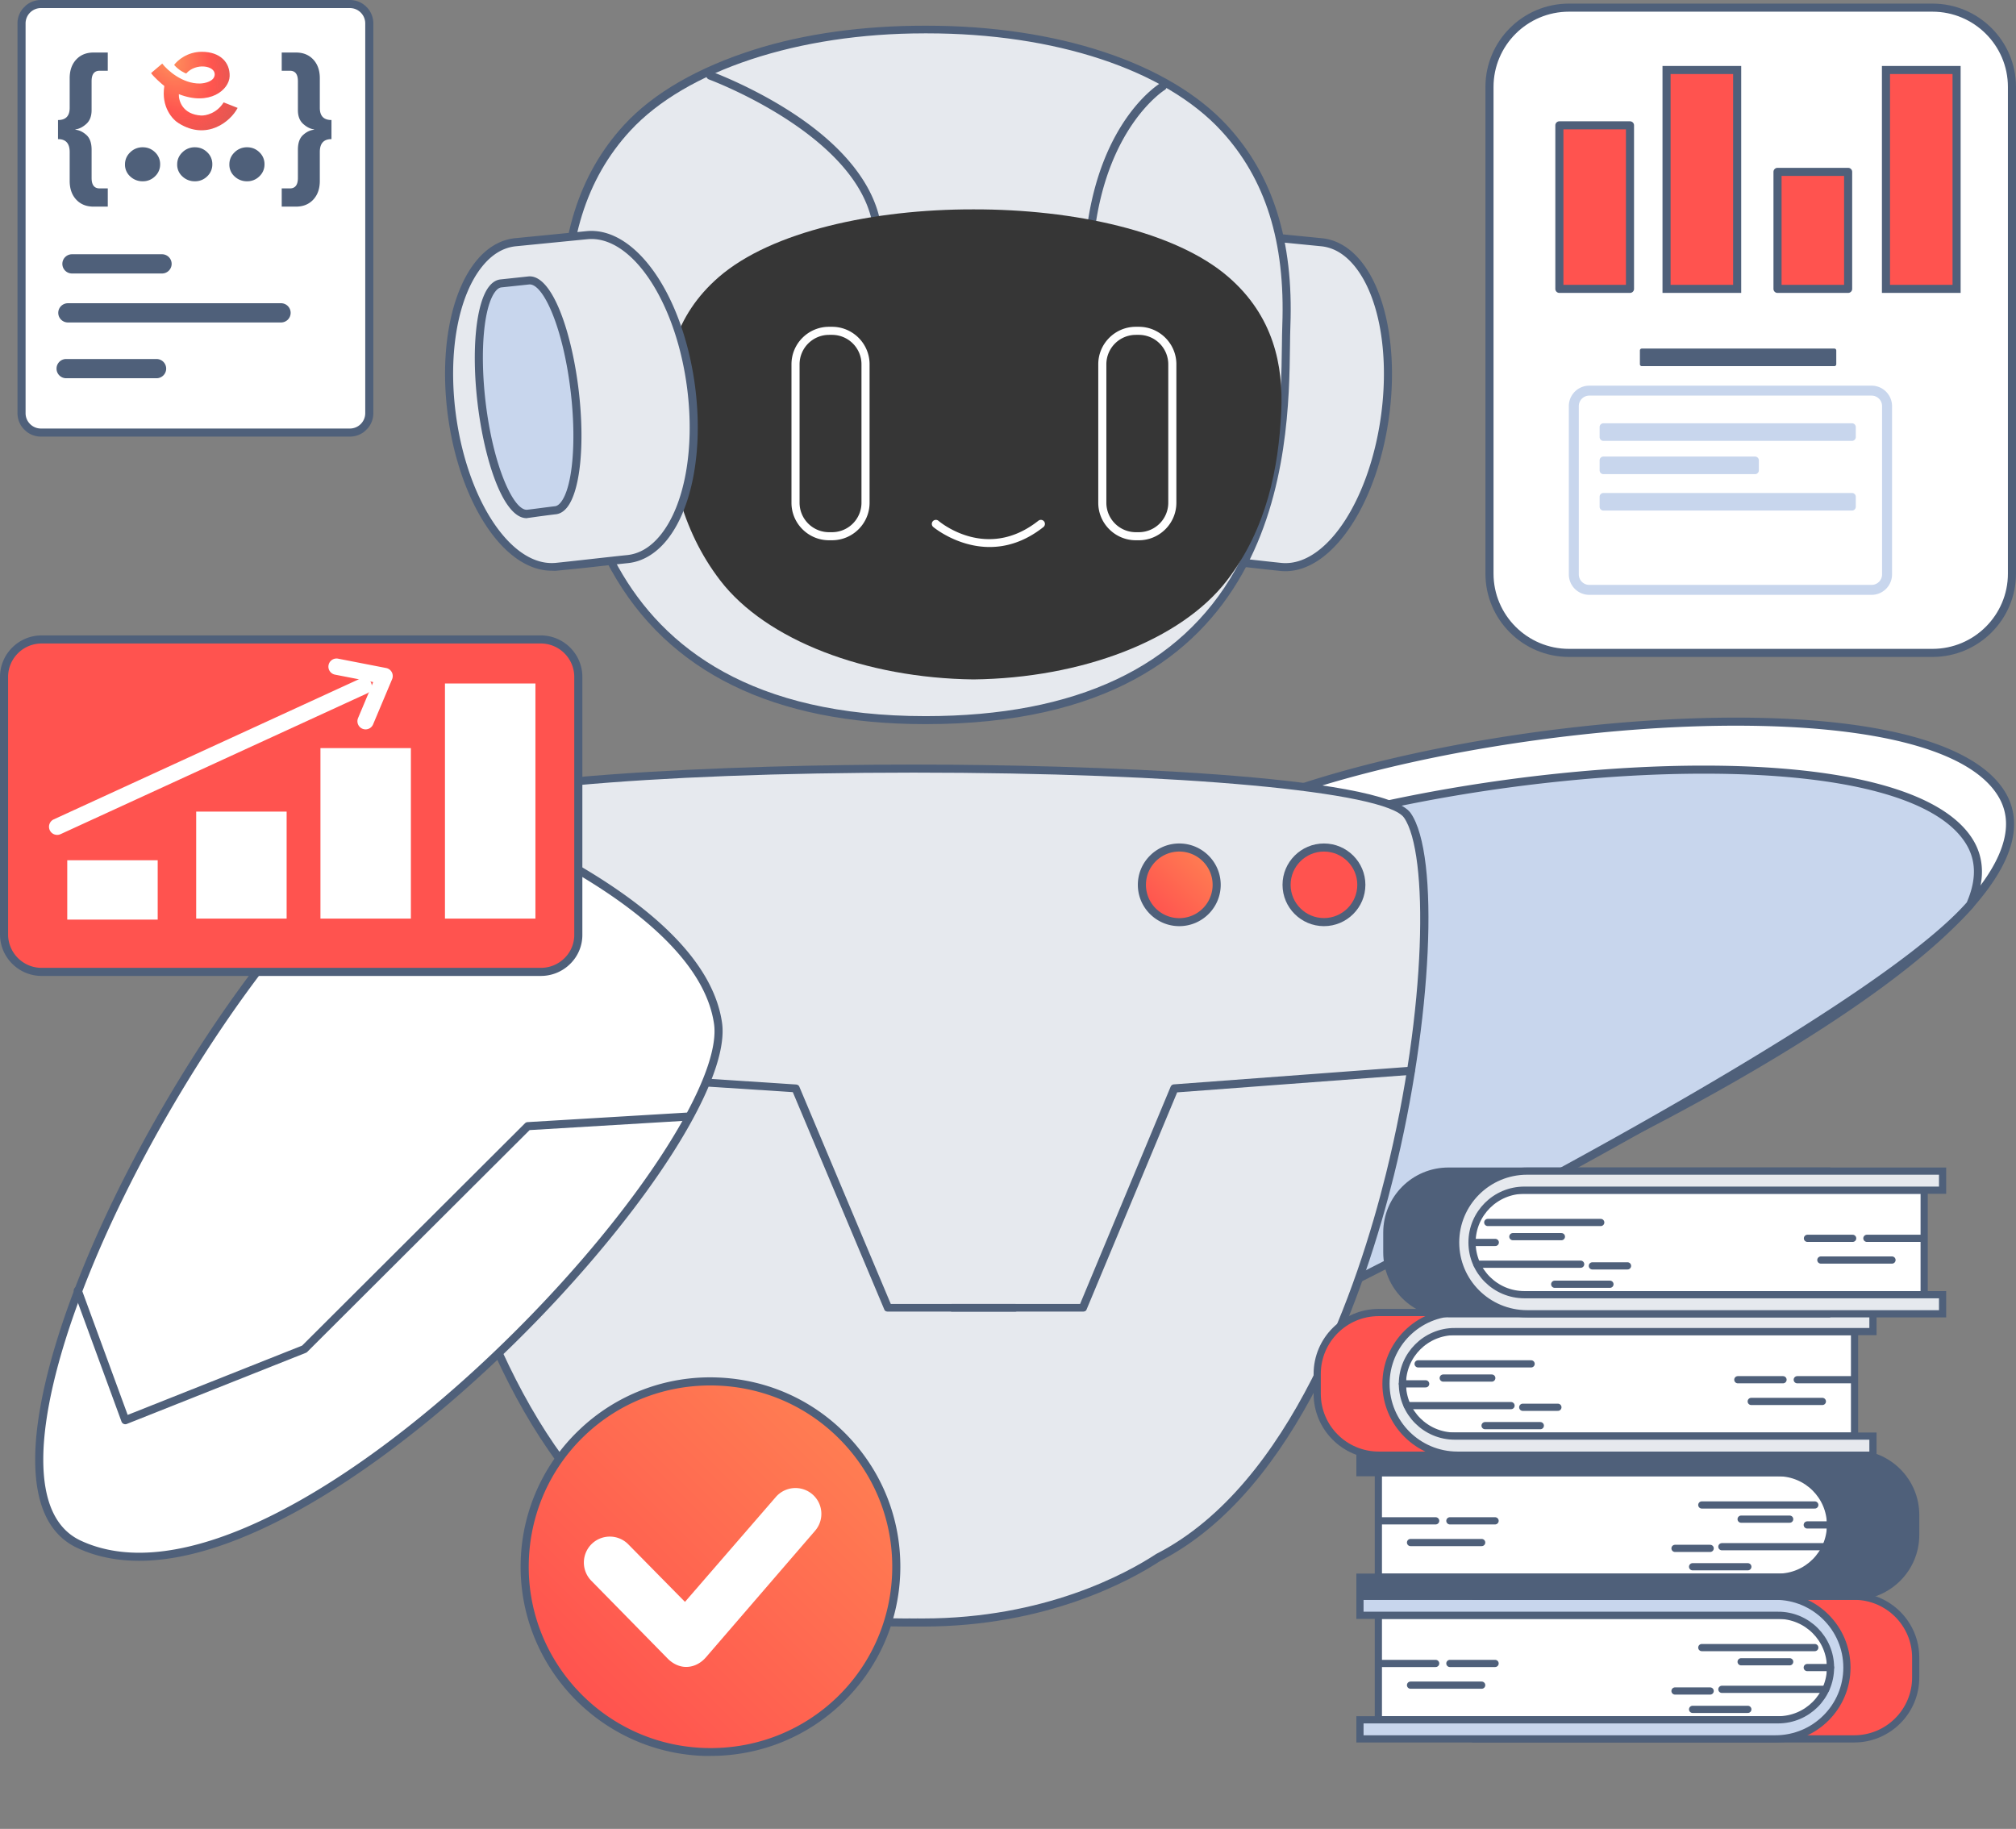 <svg width="280" height="254" viewBox="0 0 280 254" fill="none" xmlns="http://www.w3.org/2000/svg"><rect x="0" y="0" width="280" height="254" fill="#808080" stroke="none"/><g clip-path="url(#clip0_3141_57638)"><path d="M163.456 117.412c22.195-15.983 103.055-25.48 114.477-7.247 11.423 18.234-59.884 51.394-59.884 51.394l-53.124-34.957-1.469-9.19z" fill="#fff"/><path d="M218.05 162.12a.566.566 0 01-.31-.093l-53.124-34.957a.556.556 0 01-.245-.38l-1.469-9.19a.557.557 0 01.226-.543c6.534-4.705 18.448-9.097 33.548-12.368 14.451-3.13 30.632-4.925 44.393-4.925 19.958 0 33.219 3.623 37.342 10.204 1.403 2.241 1.692 4.802.857 7.613-2.33 7.846-13.318 17.741-32.658 29.409-14.34 8.652-28.185 15.113-28.323 15.177a.561.561 0 01-.237.053zm-52.608-35.85l52.653 34.647c4.278-2.023 54.912-26.302 60.095-43.755.75-2.524.51-4.716-.733-6.7-3.909-6.241-16.832-9.677-36.388-9.677-13.684 0-29.778 1.786-44.154 4.9-14.737 3.192-26.378 7.44-32.849 11.982l1.376 8.603z" fill="#4F607A"/><path d="M163.987 121.086l.896 5.607 21.843 51.855s71.921-35.805 86.917-52.916c1.382-3.151 1.519-6.139-.15-8.802-10.69-17.063-82.183-9.84-109.506 4.256z" fill="#C8D6ED"/><path d="M186.726 179.109a.561.561 0 01-.519-.344l-21.842-51.855a.542.542 0 01-.037-.129l-.896-5.606a.56.56 0 01.297-.586c15.756-8.13 47.098-14.26 72.903-14.26 19.955 0 33.215 3.623 37.337 10.204 1.67 2.666 1.733 5.803.188 9.324a.56.56 0 01-.092.144c-14.897 16.999-84.148 51.584-87.088 53.048a.555.555 0 01-.251.06zm-21.299-52.571l21.584 51.24c6.622-3.326 71.96-36.368 86.151-52.45 1.371-3.171 1.324-5.855-.146-8.201-3.91-6.24-16.831-9.677-36.384-9.677-25.453 0-56.293 5.984-72.026 13.95l.821 5.138z" fill="#4F607A"/><path d="M135.25 126.548a5.17 5.17 0 000-7.325 5.202 5.202 0 00-7.344 0 5.17 5.17 0 000 7.325 5.202 5.202 0 007.344 0z" fill="#fff"/><path d="M195.465 113.243c-6.055-8.665-131.069-8.665-137.125 0-7.229 10.345 1.608 86.066 34.54 103.03l.055.026c6.122 4.015 17.92 9.209 33.442 9.034.177.005.35.002.526.006.177-.004.349-.001.526-.006 15.522.174 27.32-5.019 33.442-9.034l.055-.026c32.932-16.964 41.769-92.685 34.539-103.03z" fill="#E6E9EE"/><path d="M126.904 225.899h-.011l-.228-.002c-.1 0-.201-.001-.303-.004-.236.003-.49.005-.746.005-17.168 0-28.746-6.354-32.958-9.11l-.032-.015c-19.087-9.832-28.5-37.745-32.411-53.509-5.33-21.472-6.398-44.526-2.335-50.342 3.718-5.319 45.137-6.739 69.024-6.739s65.306 1.419 69.024 6.739c4.064 5.816 2.995 28.87-2.335 50.344-3.912 15.763-13.325 43.675-32.408 53.505l-.035.017c-4.211 2.756-15.792 9.11-32.957 9.11h-.001c-.255 0-.511-.002-.768-.004-.08.002-.181.003-.281.003l-.228.002h-.011zm-.532-1.127c.115.003.207.003.299.003l.233.003.233-.003c.092 0 .184 0 .277-.003.275.003.527.004.778.004 16.905 0 28.27-6.255 32.371-8.945l.099-.053c18.696-9.63 27.973-37.203 31.839-52.782 5.722-23.054 5.912-44.555 2.504-49.433-2.534-3.626-31.175-6.258-68.101-6.258s-65.567 2.632-68.101 6.258c-3.409 4.878-3.219 26.378 2.503 49.432 3.866 15.579 13.143 43.152 31.833 52.779l.106.057c4.101 2.69 15.465 8.945 32.371 8.945.252 0 .502-.001.756-.004z" fill="#4F607A"/><path d="M185.094 127.904a5.179 5.179 0 003.839-6.244 5.193 5.193 0 00-6.26-3.829 5.179 5.179 0 00-3.839 6.244 5.193 5.193 0 006.26 3.829z" fill="#FF534F"/><path d="M183.883 128.626c-3.173 0-5.755-2.575-5.755-5.741 0-3.165 2.582-5.74 5.755-5.74s5.755 2.575 5.755 5.74c0 3.166-2.582 5.741-5.755 5.741zm0-10.36c-2.553 0-4.631 2.072-4.631 4.619 0 2.547 2.078 4.619 4.631 4.619 2.553 0 4.631-2.072 4.631-4.619 0-2.547-2.078-4.619-4.631-4.619z" fill="#4F607A"/><path d="M167.458 126.548a5.17 5.17 0 000-7.325 5.202 5.202 0 00-7.344 0 5.17 5.17 0 000 7.325 5.202 5.202 0 007.344 0z" fill="url(#paint0_linear_3141_57638)"/><path d="M163.789 128.626c-3.173 0-5.755-2.575-5.755-5.741 0-3.165 2.582-5.74 5.755-5.74s5.755 2.575 5.755 5.74c0 3.166-2.582 5.741-5.755 5.741zm0-10.36c-2.553 0-4.63 2.072-4.63 4.619a4.63 4.63 0 009.261 0c0-2.547-2.077-4.619-4.631-4.619zm-22.822 63.892h-17.622c-.226 0-.431-.062-.518-.271l-12.715-30.208-52.335-3.404a.553.553 0 01-.525-.587.56.56 0 01.598-.519l52.683 3.447c.213.014.399.104.482.3l12.704 30.178h17.248c.31 0 .562.223.562.532 0 .31-.252.532-.562.532z" fill="#4F607A"/><path d="M150.388 182.158h-18.134c-.31 0-.562-.222-.562-.532 0-.31.252-.532.562-.532h17.759l12.577-30.175a.54.54 0 01.477-.322l32.83-2.446a.564.564 0 01.083 1.126l-32.484 2.433-12.589 30.175c-.087.209-.292.273-.519.273z" fill="#4F607A"/><path d="M173.63 32.664l9.918.98c6.456.638 10.454 11.065 8.886 23.632-1.568 12.568-8.055 22.1-14.511 21.462-1.776-.175-8.13-.909-9.906-1.084-6.456-.638-10.451-11.083-8.883-23.65 1.567-12.568 8.04-21.978 14.496-21.34z" fill="#E6E9EE"/><path d="M178.537 79.329a6.81 6.81 0 01-.669-.033c-.892-.088-2.96-.32-4.96-.543-1.997-.223-4.062-.454-4.946-.541-2.035-.201-3.926-1.325-5.469-3.25-3.49-4.358-4.991-12.415-3.917-21.027.741-5.938 2.606-11.437 5.251-15.484 2.876-4.4 6.42-6.688 9.858-6.345l9.919.98c2.038.2 3.93 1.326 5.474 3.253 3.488 4.354 4.987 12.403 3.914 21.007-.742 5.945-2.61 11.466-5.261 15.544-2.698 4.152-5.963 6.439-9.194 6.439zm-5.528-46.135c-6.007 0-11.856 9.171-13.317 20.88-1.038 8.322.372 16.058 3.68 20.187 1.368 1.708 2.949 2.662 4.701 2.835.891.088 2.96.319 4.96.543 1.997.223 4.061.454 4.946.541.184.018.372.027.558.027 6.011 0 11.87-9.224 13.34-21 1.037-8.314-.372-16.043-3.677-20.169-1.369-1.709-2.953-2.663-4.707-2.837l-9.918-.98a5.765 5.765 0 00-.566-.027z" fill="#4F607A"/><path d="M87.113 17.709c8.575-9.31 25.184-13.842 41.432-13.803 16.383-.039 32.915 4.494 41.491 13.803 7.368 7.998 8.978 18.104 8.623 27.51-.435 11.532 2.966 54.79-50.114 54.79-51.585 0-49.592-43.258-50.027-54.79-.355-9.406 1.227-19.512 8.595-27.51z" fill="#E6E9EE"/><path d="M128.545 100.57c-21.063 0-35.747-7.188-43.644-21.365-6.424-11.533-6.725-24.725-6.887-31.812-.018-.804-.034-1.526-.058-2.153-.45-11.907 2.41-21.037 8.742-27.91 4.105-4.456 10.326-7.986 17.991-10.42 7.109-2.259 15.287-3.34 23.649-3.34h.416c18.042 0 33.629 5.116 41.696 13.872 6.35 6.894 9.219 15.967 8.771 27.854-.03.79-.041 1.695-.055 2.776-.178 14.366-.652 52.498-50.621 52.498zm-.207-95.936c-17.433 0-33.072 5.136-40.812 13.538-6.121 6.645-8.884 15.471-8.447 27.067.025.633.04 1.34.06 2.15.324 14.243 1.188 52.07 49.406 52.07 20.938 0 35.407-6.825 43.003-20.275 6.244-11.058 6.407-24.13 6.494-31.151.013-1.089.025-2.03.055-2.834.437-11.576-2.335-20.361-8.475-27.026-7.858-8.53-23.135-13.54-40.868-13.54h-.416z" fill="#4F607A"/><path d="M121.949 33.816c-.307 0-.557-.31-.562-.616-.208-13.722-22.703-22.085-22.93-22.168a.578.578 0 01-.336-.734.566.566 0 01.72-.343c.059.02 5.902 2.16 11.69 6.034 7.746 5.183 11.889 11.17 11.98 17.196.005.31-.243.631-.553.631h-.009zm29.551-1.354a.561.561 0 01-.558-.633c1.962-15.131 9.905-20.089 10.242-20.293a.562.562 0 01.772.19.56.56 0 01-.189.77c-.085.051-7.824 4.93-9.71 19.478a.561.561 0 01-.557.488z" fill="#4F607A"/><path d="M99.86 38.454c7.315-6.324 21.483-9.402 35.343-9.376 13.975-.026 28.078 3.052 35.393 9.376 6.285 5.433 7.659 12.298 7.356 18.687-.371 7.834-1.985 16.238-7.533 23.465-6.386 8.317-20.188 13.574-35.216 13.754-14.968-.18-28.792-5.437-35.178-13.754-5.549-7.227-7.125-15.63-7.496-23.465-.303-6.39 1.046-13.254 7.331-18.687z" fill="#363636"/><path d="M81.517 32.664l-9.919.98c-6.456.638-10.453 11.065-8.886 23.632 1.568 12.568 8.056 22.1 14.512 21.462 1.775-.175 8.13-.909 9.905-1.084 6.456-.638 10.452-11.083 8.884-23.65-1.568-12.568-8.04-21.978-14.496-21.34z" fill="#E6E9EE"/><path d="M76.61 79.26c-3.23 0-6.496-2.252-9.194-6.404-2.651-4.078-4.52-9.582-5.261-15.528-1.074-8.603.426-16.644 3.914-20.998 1.543-1.927 3.436-3.048 5.474-3.249l9.918-.978c3.436-.343 6.982 1.947 9.858 6.346 2.646 4.048 4.511 9.548 5.252 15.485 1.074 8.612-.427 16.67-3.918 21.027-1.542 1.925-3.433 3.05-5.468 3.25-.884.088-2.949.319-4.946.542-2 .224-4.069.42-4.96.509-.221.022-.446-.001-.669-.001zm5.528-46.066a5.63 5.63 0 00-.566.028l-9.918.98c-1.754.173-3.338 1.127-4.707 2.837-3.305 4.126-4.714 11.849-3.677 20.163 1.47 11.775 7.33 20.995 13.34 20.995.186 0 .374-.004.558-.022.885-.087 2.95-.316 4.946-.539 2-.224 4.069-.453 4.96-.541 1.752-.173 3.333-1.126 4.701-2.835 3.308-4.13 4.718-11.865 3.68-20.187-1.46-11.708-7.31-20.88-13.317-20.88z" fill="#4F607A"/><path d="M73.432 38.949l-3.86.41c-2.513.267-3.734 7.514-2.7 16.43 1.034 8.916 3.898 15.83 6.41 15.562.692-.073 3.161-.41 3.852-.484 2.513-.267 3.733-7.527 2.698-16.442-1.034-8.916-3.888-15.743-6.4-15.476z" fill="#C8D6ED"/><path d="M73.141 71.965c-3.258 0-5.901-8.105-6.827-16.088-.853-7.352-.198-13.833 1.63-16.111.457-.57.985-.897 1.568-.959l3.86-.413a1.83 1.83 0 01.203-.012c3.258 0 5.895 8.038 6.816 15.979.853 7.358.198 13.832-1.63 16.112-.457.57-.984.89-1.567.952-.34.036-1.144.14-1.921.242-.812.105-1.58.227-1.93.265-.068.007-.134.033-.202.033zm.434-32.463a.828.828 0 00-.084.004l-3.86.41c-.274.03-.547.21-.81.539-1.626 2.028-2.198 8.307-1.39 15.27 1.045 9.013 3.917 15.25 5.792 15.069.338-.036 1.134-.14 1.904-.24.82-.106 1.594-.207 1.948-.244.273-.03.545-.21.808-.538 1.627-2.029 2.2-8.314 1.39-15.283-1.039-8.965-3.785-14.987-5.698-14.987z" fill="#4F607A"/><path d="M60.764 111.638c-27.908 12.614-70.545 93.06-49.829 102.817 28.606 13.472 91.403-54.533 88.787-72.367-2.617-17.834-38.958-30.45-38.958-30.45z" fill="#fff"/><path d="M19.328 216.769h-.003c-3.18 0-6.084-.608-8.63-1.807-3.904-1.839-5.858-6.043-5.807-12.494.094-12.067 7.491-31.767 19.304-51.413 12.15-20.208 25.736-35.134 36.341-39.928a.566.566 0 01.417-.018c.091.031 9.242 3.233 18.592 8.58 12.648 7.234 19.625 14.743 20.736 22.318.945 6.438-6.258 19.425-18.797 33.894-17.628 20.342-43.684 40.868-62.153 40.868zm41.463-104.526c-10.375 4.803-23.677 19.501-35.635 39.389-11.715 19.484-19.05 38.967-19.144 50.845-.047 5.976 1.69 9.835 5.163 11.471 2.395 1.128 5.136 1.7 8.15 1.7h.003c18.114 0 43.84-20.33 61.302-40.48 12.145-14.014 19.421-26.967 18.536-32.999-2.436-16.6-35.404-28.855-38.375-29.926z" fill="#4F607A"/><path d="M115.556 75.033h-.412c-2.877 0-5.217-2.335-5.217-5.204V50.59c0-2.87 2.34-5.205 5.217-5.205h.412c2.877 0 5.218 2.335 5.218 5.205v19.238c0 2.87-2.34 5.204-5.218 5.204zm-.411-28.526a4.093 4.093 0 00-4.094 4.084v19.238a4.093 4.093 0 004.094 4.083h.412a4.093 4.093 0 004.093-4.083V50.59a4.093 4.093 0 00-4.093-4.084h-.412zm43.022 28.526h-.412c-2.877 0-5.218-2.335-5.218-5.204V50.59c0-2.87 2.341-5.205 5.218-5.205h.412c2.877 0 5.218 2.335 5.218 5.204V69.83c-.001 2.87-2.341 5.204-5.218 5.204zm-.412-28.526a4.093 4.093 0 00-4.094 4.084v19.238a4.093 4.093 0 004.094 4.083h.412a4.093 4.093 0 004.093-4.083V50.59a4.093 4.093 0 00-4.093-4.084h-.412zm-20.303 29.462c-4.505 0-7.787-2.74-7.836-2.782a.56.56 0 01-.061-.791.564.564 0 01.793-.061c.281.239 6.76 5.606 13.87-.014a.56.56 0 11.698.879c-2.626 2.076-5.199 2.769-7.464 2.769z" fill="#fff"/><path d="M17.403 197.801a.562.562 0 01-.528-.368l-6.603-18.004a.562.562 0 011.056-.385l6.404 17.462 24.228-9.624 30.954-30.877a.56.56 0 01.364-.163l22.011-1.317a.561.561 0 11.068 1.119l-21.798 1.305-30.886 30.807a.561.561 0 01-.189.125l-24.873 9.88a.557.557 0 01-.208.04z" fill="#4F607A"/><path d="M75.104 134.979H5.779a5.201 5.201 0 01-5.216-5.204V94.012a5.2 5.2 0 015.216-5.204h69.325a5.2 5.2 0 015.217 5.204v35.763c.035 2.864-2.311 5.204-5.217 5.204z" fill="#FF534F"/><path d="M75.103 135.54H5.78c-3.187 0-5.779-2.586-5.779-5.765V94.012c0-3.178 2.592-5.764 5.779-5.764h69.324c3.187 0 5.78 2.585 5.78 5.764v35.763a5.623 5.623 0 01-1.646 4.048 5.774 5.774 0 01-4.134 1.717zM5.78 89.37c-2.567 0-4.655 2.082-4.655 4.642v35.763c0 2.56 2.088 4.643 4.655 4.643h69.324c1.266 0 2.45-.491 3.334-1.383a4.516 4.516 0 001.321-3.253v-35.77c0-2.56-2.088-4.643-4.655-4.643H5.78z" fill="#4F607A"/><path d="M21.902 119.474H9.34v8.24h12.562v-8.24zm17.908-6.759H27.248v14.861H39.81v-14.861zm17.258-8.817H44.506v23.678h12.562v-23.678zm17.297-8.978H61.799v32.656h12.566V94.92zM7.944 115.951a1.129 1.129 0 01-.475-2.157l42.56-19.544a1.134 1.134 0 011.504.554 1.129 1.129 0 01-.556 1.499l-42.56 19.544c-.154.07-.315.104-.473.104z" fill="#fff"/><path d="M50.773 101.298a1.133 1.133 0 01-1.044-1.568l2.105-5.001-5.308-1.034a1.13 1.13 0 11.434-2.218l6.674 1.3a1.132 1.132 0 01.827 1.547l-2.643 6.281a1.134 1.134 0 01-1.045.693zM217.91 90.676h50.492c6.095 0 11.036-4.929 11.036-11.009V12.07c0-6.08-4.941-11.009-11.036-11.009H217.91c-6.096 0-11.037 4.929-11.037 11.009v67.597c0 6.08 4.941 11.01 11.037 11.01z" fill="#fff"/><path d="M268.402 91.237h-50.493c-6.395 0-11.598-5.19-11.598-11.57V12.07c0-6.38 5.203-11.57 11.598-11.57h50.493C274.797.5 280 5.69 280 12.07v67.597c0 6.38-5.203 11.57-11.598 11.57zM217.909 1.622c-5.775 0-10.474 4.687-10.474 10.448v67.597c0 5.761 4.699 10.449 10.474 10.449h50.493c5.775 0 10.474-4.688 10.474-10.449V12.07c0-5.761-4.699-10.448-10.474-10.448h-50.493z" fill="#4F607A"/><path d="M226.388 17.408h-9.808v22.71h9.808v-22.71z" fill="#FF534F"/><path d="M226.387 40.68h-9.807a.561.561 0 01-.562-.561V17.408c0-.31.251-.56.562-.56h9.807a.56.56 0 01.562.56v22.71a.56.56 0 01-.562.561zm-9.245-1.122h8.683v-21.59h-8.683v21.59z" fill="#4F607A"/><path d="M256.686 23.872h-9.808v16.246h9.808V23.872z" fill="#FF534F"/><path d="M256.685 40.68h-9.807a.562.562 0 01-.563-.562V23.872c0-.31.252-.561.563-.561h9.807a.56.56 0 01.562.56v16.247a.56.56 0 01-.562.561zm-9.245-1.122h8.683V24.432h-8.683v15.126z" fill="#4F607A"/><path d="M241.273 9.721h-9.807v30.397h9.807V9.721z" fill="#FF534F"/><path d="M241.835 40.68h-10.932V9.16h10.932v31.52zm-9.807-1.122h8.683V10.282h-8.683v29.276z" fill="#4F607A"/><path d="M271.748 9.721h-9.808v30.397h9.808V9.721z" fill="#FF534F"/><path d="M272.31 40.68h-10.932V9.16h10.932v31.52zm-9.808-1.122h8.684V10.282h-8.684v29.276zm-7.731 11.293h-26.742a.266.266 0 01-.266-.265v-1.91c0-.147.119-.266.266-.266h26.742c.147 0 .266.12.266.265v1.911a.266.266 0 01-.266.265z" fill="#4F607A"/><path d="M257.22 61.228h-34.523a.528.528 0 01-.528-.526v-1.389c0-.29.237-.526.528-.526h34.523c.291 0 .528.236.528.526v1.389c0 .29-.237.526-.528.526zm0 9.679h-34.523a.528.528 0 01-.528-.526v-1.389c0-.29.237-.526.528-.526h34.523c.291 0 .528.237.528.526v1.389c0 .29-.237.526-.528.526zm-13.462-5.057h-21.061a.528.528 0 01-.528-.527v-1.388c0-.29.237-.527.528-.527h21.061a.53.53 0 01.528.527v1.388a.53.53 0 01-.528.527z" fill="#C8D6ED"/><path d="M259.939 82.614h-39.202a2.843 2.843 0 01-2.844-2.837V56.398a2.843 2.843 0 012.844-2.837h39.202a2.844 2.844 0 012.845 2.837v23.38a2.844 2.844 0 01-2.845 2.836zm-39.202-27.671c-.804 0-1.458.653-1.458 1.455v23.38c0 .802.654 1.454 1.458 1.454h39.202c.804 0 1.459-.652 1.459-1.455V56.398c0-.803-.655-1.455-1.459-1.455h-39.202z" fill="#C8D6ED"/><path d="M49.83.56H4.452c-.807 0-1.46.653-1.46 1.458v56.6c0 .805.653 1.458 1.46 1.458H49.83c.807 0 1.46-.653 1.46-1.457V2.018c0-.805-.653-1.457-1.46-1.457z" fill="#fff"/><path d="M48.596 60.636H5.685a3.256 3.256 0 01-3.256-3.248V3.248C2.429 1.458 3.889 0 5.685 0h42.911a3.256 3.256 0 013.256 3.248v54.14a3.255 3.255 0 01-3.256 3.248zM5.685 1.121a2.132 2.132 0 00-2.132 2.127v54.14c0 1.173.956 2.127 2.132 2.127h42.911a2.132 2.132 0 002.132-2.127V3.248a2.132 2.132 0 00-2.132-2.127H5.685z" fill="#4F607A"/><path d="M14.969 28.696h-1.981c-1 0-1.8-.326-2.405-.976-.603-.65-.905-1.515-.905-2.59v-4.025c0-1.19-.54-1.784-1.62-1.784v-2.65c1.08 0 1.62-.563 1.62-1.688v-4.121c0-1.076.302-1.94.905-2.59.604-.651 1.406-.977 2.405-.977h1.98v2.53h-1.135c-.741 0-1.112.483-1.112 1.447v4.024c0 .836-.245 1.475-.736 1.916-.492.442-.995.695-1.51.76v.048c.531.048 1.038.289 1.522.723.483.433.725 1.116.725 2.048v3.928c0 .964.37 1.446 1.111 1.446h1.136v2.53zm6.559-7.556a2.24 2.24 0 01.713 1.676 2.24 2.24 0 01-.713 1.674 2.369 2.369 0 01-1.703.687 2.463 2.463 0 01-1.74-.674 2.181 2.181 0 01-.725-1.663c0-.659.242-1.221.725-1.687a2.416 2.416 0 011.74-.699c.66 0 1.228.229 1.703.686zm7.248 0a2.24 2.24 0 01.713 1.676 2.24 2.24 0 01-.713 1.674 2.369 2.369 0 01-1.703.687 2.463 2.463 0 01-1.74-.674 2.181 2.181 0 01-.725-1.663c0-.659.242-1.221.725-1.687a2.416 2.416 0 011.74-.699c.66 0 1.227.229 1.703.686zm7.247 0a2.24 2.24 0 01.713 1.676 2.24 2.24 0 01-.713 1.674 2.369 2.369 0 01-1.703.687 2.463 2.463 0 01-1.74-.674 2.181 2.181 0 01-.724-1.663c0-.659.241-1.221.724-1.687a2.417 2.417 0 011.74-.699c.66 0 1.228.229 1.703.686zm10.015-1.82c-1.08 0-1.62.596-1.62 1.784v4.025c0 1.076-.301 1.94-.905 2.59-.604.651-1.405.977-2.404.977h-1.981v-2.53h1.135c.741 0 1.112-.483 1.112-1.446v-3.93c0-.931.241-1.615.725-2.048.483-.434.99-.675 1.522-.723v-.048c-.516-.065-1.02-.318-1.51-.76-.492-.441-.737-1.08-.737-1.916v-4.024c0-.964-.37-1.446-1.112-1.446h-1.135v-2.53h1.981c.998 0 1.8.325 2.404.975.604.65.906 1.515.906 2.591v4.121c0 1.125.54 1.687 1.619 1.687v2.65zM22.5 37.983H10c-.74 0-1.339-.598-1.339-1.336 0-.737.6-1.335 1.339-1.335h12.5c.74 0 1.339.598 1.339 1.335 0 .738-.6 1.336-1.338 1.336zm16.479 6.801H9.43c-.739 0-1.338-.598-1.338-1.335s.6-1.335 1.338-1.335h29.55a1.336 1.336 0 110 2.67zM21.742 52.53H9.24a1.336 1.336 0 110-2.67h12.5c.74 0 1.34.598 1.34 1.336 0 .737-.6 1.335-1.34 1.335z" fill="#4F607A"/><path d="M116.924 235.798c10.079-10.053 10.079-26.352 0-36.405-10.078-10.053-26.417-10.053-36.495 0-10.079 10.053-10.079 26.352 0 36.405 10.078 10.053 26.417 10.053 36.495 0z" fill="url(#paint1_linear_3141_57638)"/><path d="M98.698 243.866h-.002c-.33 0-.664.011-.997-.002-14.53-.539-25.911-12.76-25.371-27.253a26.132 26.132 0 018.073-17.978 26.26 26.26 0 0119.258-7.323c7.038.262 13.554 3.242 18.345 8.391 4.792 5.149 7.287 11.852 7.026 18.873-.256 6.848-3.123 13.217-8.074 17.966-4.937 4.735-11.422 7.326-18.258 7.326zm-.036-51.451c-13.63 0-24.703 10.65-25.21 24.246-.517 13.875 10.378 25.583 24.289 26.099.319.012.639.018.955.018 13.63.001 24.703-10.649 25.21-24.246.251-6.721-2.137-13.138-6.725-18.068-4.588-4.929-10.825-7.782-17.564-8.031a23.506 23.506 0 00-.955-.018z" fill="#4F607A"/><path d="M95.49 231.5l-.063.003c-1.005.049-1.982-.433-2.687-1.149l-10.615-10.818a3.608 3.608 0 01.045-5.097 3.607 3.607 0 015.09.037l7.876 7.996 12.62-14.567a3.608 3.608 0 015.078-.37 3.585 3.585 0 01.369 5.065l-15.17 17.587c-.645.743-1.562 1.264-2.544 1.313z" fill="#fff"/><path d="M24.182 9.02c.666.741 1.398 1.1 1.68 1.187 1.315-1.506 3.973-1.115 3.959.116-.012.985-1.378 1.26-2.06 1.275-2.43.034-4.499-1.83-5.23-2.767l-1.548 1.318c.374.545 1.383 1.425 1.84 1.796-.467 2.92 1.15 4.673 2.017 5.185 3.929 2.433 7.2-.275 8.165-2.143l-1.943-.768c-.958 1.53-2.493 1.859-3.14 1.825-2.56-.162-3.121-2.047-3.082-2.969 4.265 1.68 6.996-.594 7.055-2.491.058-1.897-1.286-3.375-3.842-3.39-2.045-.01-3.433 1.213-3.87 1.826z" fill="url(#paint2_radial_3141_57638)"/><path d="M204.975 241.5h52.546c4.722 0 8.549-3.817 8.549-8.527v-2.758c0-4.709-3.827-8.527-8.549-8.527h-52.546V241.5z" fill="#FF534F" stroke="#4F607A" stroke-miterlimit="10" stroke-linecap="round"/><path d="M191.439 238.852h56.535c3.458 0 6.263-2.797 6.263-6.248v-2.02c0-3.451-2.805-6.248-6.263-6.248h-56.535v14.516z" fill="#fff" stroke="#4F607A" stroke-miterlimit="10" stroke-linecap="round"/><path d="M246.962 224.336h-58.079v-2.648h57.701c5.485 0 9.932 4.435 9.932 9.906 0 5.471-4.447 9.906-9.932 9.906h-57.701v-2.648h58.079c4.018 0 7.275-3.25 7.275-7.258 0-4.009-3.257-7.258-7.275-7.258z" fill="#C8D6ED" stroke="#4F607A" stroke-miterlimit="10" stroke-linecap="round"/><path d="M252.054 228.82h-15.693m12.204 1.971h-6.742m11.741 3.827H239.15m-1.627.231h-4.882m10.113 2.551h-7.672m19.155-5.806h-3.23m-59.399-.571h7.789m-3.489 3.015h9.88m-4.416-3.015h6.278" stroke="#4F607A" stroke-miterlimit="10" stroke-linecap="round"/><path d="M204.975 221.694h52.546c4.722 0 8.549-3.818 8.549-8.528v-2.757c0-4.71-3.827-8.528-8.549-8.528h-52.546v19.813z" fill="#4F607A" stroke="#4F607A" stroke-miterlimit="10" stroke-linecap="round"/><path d="M191.439 219.045h56.535c3.458 0 6.263-2.797 6.263-6.247v-2.021c0-3.45-2.805-6.247-6.263-6.247h-56.535v14.515z" fill="#fff" stroke="#4F607A" stroke-miterlimit="10" stroke-linecap="round"/><path d="M246.962 204.53h-58.079v-2.649h57.701c5.485 0 9.932 4.435 9.932 9.906 0 5.471-4.447 9.907-9.932 9.907h-57.701v-2.649h58.079c4.018 0 7.275-3.249 7.275-7.258 0-4.008-3.257-7.257-7.275-7.257z" fill="#4F607A" stroke="#4F607A" stroke-miterlimit="10" stroke-linecap="round"/><path d="M252.054 209.013h-15.693m12.204 1.971h-6.742m11.741 3.827H239.15m-1.627.231h-4.882m10.113 2.552h-7.672m19.155-5.807h-3.23m-59.399-.571h7.789m-3.489 3.015h9.88m-4.416-3.015h6.278" stroke="#4F607A" stroke-miterlimit="10" stroke-linecap="round"/><path d="M244.041 202.097h-52.547c-4.721 0-8.549-3.818-8.549-8.527v-2.758c0-4.709 3.828-8.527 8.549-8.527h52.547v19.812z" fill="#FF534F" stroke="#4F607A" stroke-miterlimit="10" stroke-linecap="round"/><path d="M257.576 199.448h-56.535c-3.459 0-6.263-2.797-6.263-6.247v-2.02c0-3.451 2.804-6.248 6.263-6.248h56.535v14.515z" fill="#fff" stroke="#4F607A" stroke-miterlimit="10" stroke-linecap="round"/><path d="M202.054 184.933h58.079v-2.648h-57.702c-5.484 0-9.931 4.435-9.931 9.906 0 5.471 4.447 9.906 9.931 9.906h57.702v-2.648h-58.079c-4.018 0-7.276-3.25-7.276-7.258 0-4.009 3.258-7.258 7.276-7.258z" fill="#E6E9EE" stroke="#4F607A" stroke-miterlimit="10" stroke-linecap="round"/><path d="M196.962 189.416h15.692m-12.205 1.972h6.742m-11.741 3.826h14.415m1.627.232h4.882m-10.113 2.551h7.671m-19.154-5.806h3.23m59.399-.571h-7.788m3.487 3.014h-9.88m4.416-3.014h-6.277" stroke="#4F607A" stroke-miterlimit="10" stroke-linecap="round"/><path d="M253.711 182.46h-52.547c-4.721 0-8.549-3.818-8.549-8.528v-2.757c0-4.71 3.828-8.528 8.549-8.528h52.547v19.813z" fill="#4F607A" stroke="#4F607A" stroke-miterlimit="10" stroke-linecap="round"/><path d="M267.246 179.811h-56.535c-3.459 0-6.263-2.797-6.263-6.247v-2.021c0-3.45 2.804-6.247 6.263-6.247h56.535v14.515z" fill="#fff" stroke="#4F607A" stroke-miterlimit="10" stroke-linecap="round"/><path d="M211.724 165.295h58.079v-2.648h-57.702c-5.485 0-9.931 4.436-9.931 9.907s4.446 9.906 9.931 9.906h57.702v-2.649h-58.079c-4.018 0-7.276-3.249-7.276-7.257 0-4.009 3.258-7.259 7.276-7.259z" fill="#E6E9EE" stroke="#4F607A" stroke-miterlimit="10" stroke-linecap="round"/><path d="M206.632 169.779h15.693m-12.206 1.971h6.742m-11.74 3.827h14.414m1.627.231h4.882m-10.113 2.551h7.672m-19.155-5.805h3.23m59.399-.572h-7.788m3.487 3.015h-9.88m4.417-3.015h-6.278" stroke="#4F607A" stroke-miterlimit="10" stroke-linecap="round"/></g><defs><linearGradient id="paint0_linear_3141_57638" x1="160.114" y1="126.548" x2="167.439" y2="119.204" gradientUnits="userSpaceOnUse"><stop stop-color="#FF534F"/><stop offset="1" stop-color="#FF7D52"/></linearGradient><linearGradient id="paint1_linear_3141_57638" x1="80.429" y1="235.798" x2="116.833" y2="199.302" gradientUnits="userSpaceOnUse"><stop stop-color="#FF534F"/><stop offset="1" stop-color="#FF7D52"/></linearGradient><radialGradient id="paint2_radial_3141_57638" cx="0" cy="0" r="1" gradientUnits="userSpaceOnUse" gradientTransform="matrix(8.589 17.365 -10.254 5.072 23.189 7.195)"><stop stop-color="#FE985E"/><stop offset=".475" stop-color="#FF554F"/><stop offset=".925" stop-color="#C9423D" stop-opacity=".87"/></radialGradient><clipPath id="clip0_3141_57638"><path fill="#fff" d="M0 0h280v254H0z"/></clipPath></defs></svg>